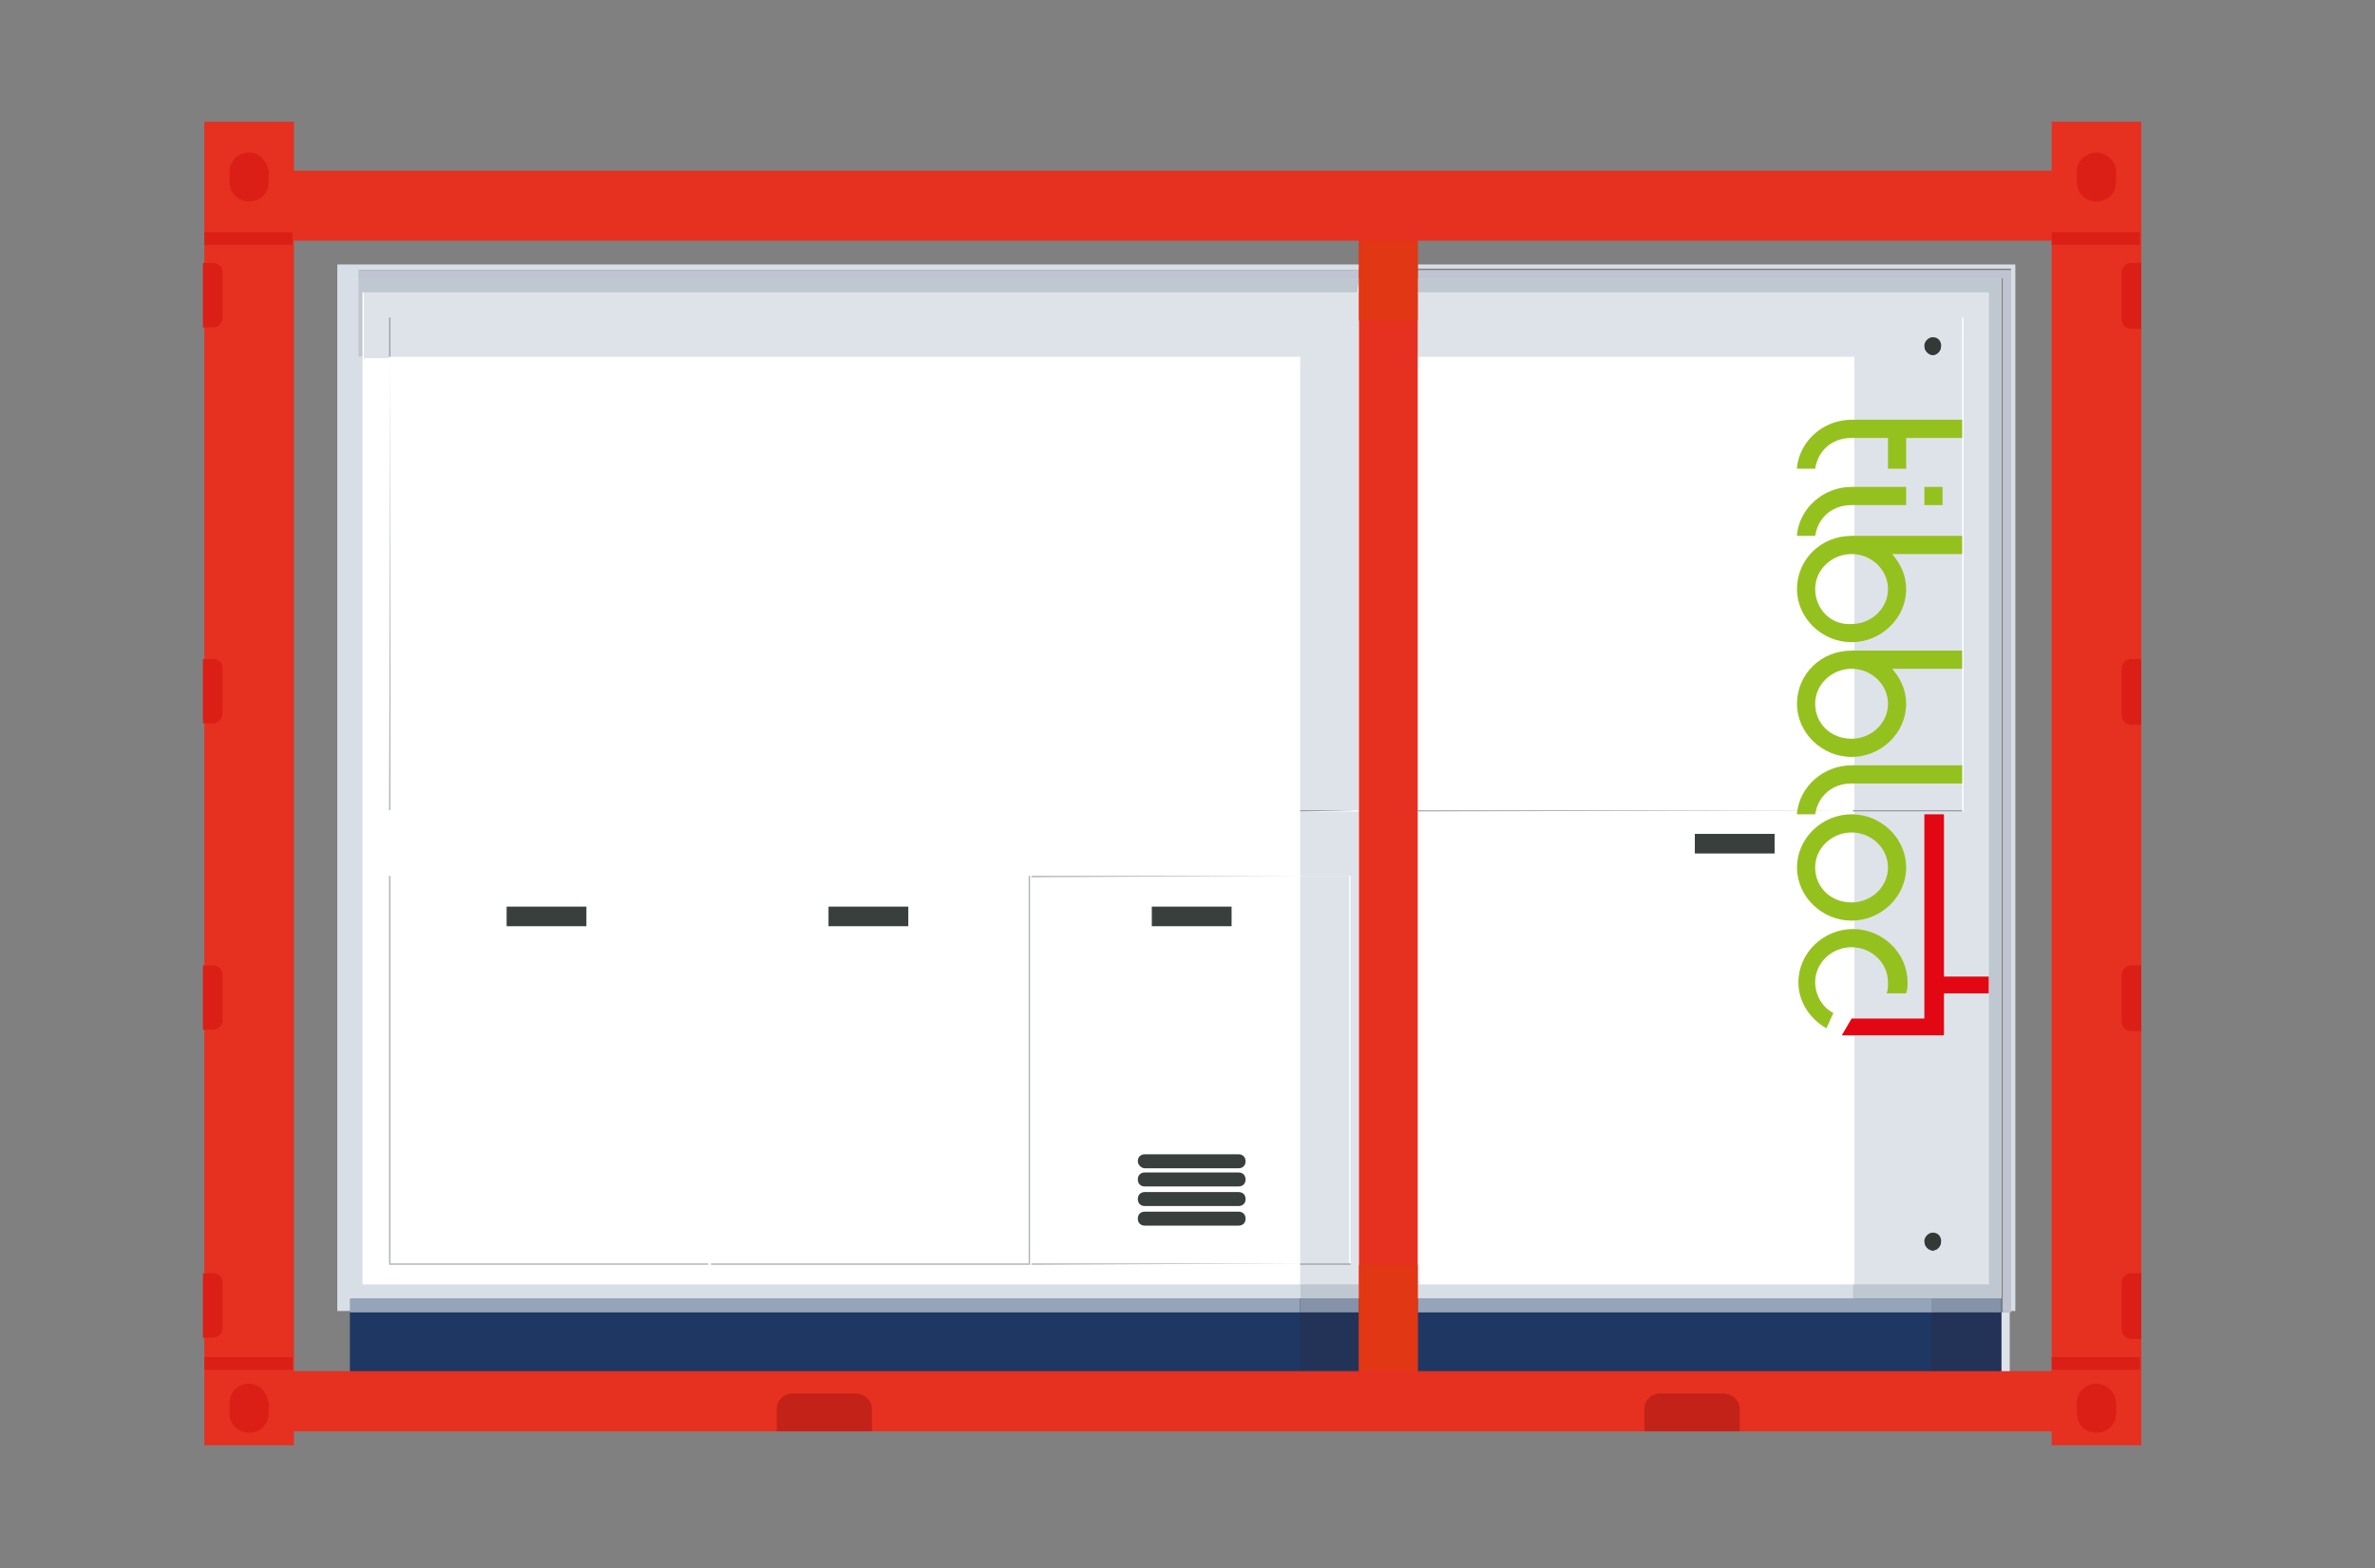 <?xml version="1.0" encoding="utf-8"?>
<!-- Generator: Adobe Illustrator 26.0.2, SVG Export Plug-In . SVG Version: 6.00 Build 0)  -->
<svg version="1.1" id="Calque_1" xmlns="http://www.w3.org/2000/svg" xmlns:xlink="http://www.w3.org/1999/xlink" x="0px" y="0px"
	 viewBox="0 0 169.7 112.1" style="enable-background:new 0 0 169.7 112.1;" xml:space="preserve">
<rect x="0" y="0" width="169.7" height="112.1" fill="#808080" stroke="none"/>
<style type="text/css">
	.st0{fill:#1F3863;}
	.st1{fill:#FFFFFF;}
	.st2{fill:#D8DEE6;}
	.st3{fill:#96A4B9;}
	.st4{fill:#AEB5B8;}
	.st5{fill:#393F3D;}
	.st6{fill:#DEE3EA;}
	.st7{fill:#223357;}
	.st8{fill:#C0C4D2;}
	.st9{fill:#8592A7;}
	.st10{fill:#BFC7D1;}
	.st11{fill:#9B9EA6;}
	.st12{fill:#343837;}
	.st13{fill:#E63020;}
	.st14{fill:#E13714;}
	.st15{fill:#DC1F16;}
	.st16{fill:#C32219;}
	.st17{clip-path:url(#SVGID_00000170244187838049411460000013938710069273842875_);fill:#95C11F;}
	.st18{clip-path:url(#SVGID_00000146477318289176482310000017100344023556701326_);fill:#95C11F;}
	.st19{clip-path:url(#SVGID_00000002361047480886801240000008933741518054006173_);fill:#95C11F;}
	.st20{clip-path:url(#SVGID_00000112634485010157460370000001972729281588549556_);fill:#95C11F;}
	.st21{clip-path:url(#SVGID_00000137813772098136291630000006419374056230612412_);fill:#95C11F;}
	.st22{clip-path:url(#SVGID_00000029027599085233834590000005399104886349221015_);fill:#95C11F;}
	.st23{clip-path:url(#SVGID_00000017483559608774857230000004326660785192989878_);fill:#95C11F;}
	.st24{clip-path:url(#SVGID_00000163040484228209320740000014324089347421076864_);fill:#95C11F;}
	.st25{clip-path:url(#SVGID_00000118386078534017761670000013412479323516533939_);fill:#E30613;}
</style>
<g>
	<rect x="25" y="92.8" class="st0" width="118" height="6.8"/>
	<rect x="25" y="19.9" class="st1" width="118" height="72.9"/>
	<path class="st2" d="M144,18.9h-1h-41.7v0.3h42.4v72.9l0,0v1.6h0.3V18.9z M97.1,18.9h-73v74.8h1v-1V19.9h0.6v-0.6h10.6h60.9v-0.4
		H97.1z"/>
	<path class="st3" d="M101.3,93.8h36.8v-1h-36.8V93.8z M25,93.8h67.9v-1H25l0,0V93.8z"/>
	<path class="st2" d="M25.6,19.9H25v72.9l0,0h67.9v-1h-67V25.5h-0.3V19.9z M132.4,91.8h-31.1v1h36.8h-5.6L132.4,91.8L132.4,91.8z"/>
	<path class="st4" d="M27.9,25.5L27.9,25.5l-0.1,32.4l0,0h65.1l0,0h-65V25.5z M27.8,57.9L27.8,57.9L27.8,57.9L27.8,57.9z
		 M132.4,57.9h-31.1V58L132.4,57.9L132.4,57.9z"/>
	<path class="st4" d="M50.6,62.6H27.8v27.8l0,0h22.8C50.6,90.4,50.6,62.6,50.6,62.6z M27.9,62.6h22.7v27.7H27.9V62.6z M27.8,90.3
		L27.8,90.3L27.8,90.3L27.8,90.3z"/>
	<polygon class="st4" points="73.6,62.6 50.8,62.6 50.8,62.6 73.5,62.6 73.5,90.3 50.8,90.3 50.8,90.4 73.6,90.4 	"/>
	<path class="st4" d="M92.9,62.6H73.7v0.1L92.9,62.6L92.9,62.6z M92.9,90.3H73.7v0.1L92.9,90.3L92.9,90.3z"/>
	<g>
		<path class="st5" d="M81.8,84.8h6.7c0.3,0,0.5-0.2,0.5-0.5s-0.2-0.5-0.5-0.5h-6.7c-0.3,0-0.5,0.2-0.5,0.5
			C81.3,84.6,81.5,84.8,81.8,84.8"/>
		<path class="st5" d="M81.8,86.2h6.7c0.3,0,0.5-0.2,0.5-0.5s-0.2-0.5-0.5-0.5h-6.7c-0.3,0-0.5,0.2-0.5,0.5
			C81.3,86,81.5,86.2,81.8,86.2"/>
		<path class="st5" d="M81.8,87.6h6.7c0.3,0,0.5-0.2,0.5-0.5s-0.2-0.5-0.5-0.5h-6.7c-0.3,0-0.5,0.2-0.5,0.5S81.5,87.6,81.8,87.6"/>
		<path class="st5" d="M81.8,83.5h6.7c0.3,0,0.5-0.2,0.5-0.5s-0.2-0.5-0.5-0.5h-6.7c-0.3,0-0.5,0.2-0.5,0.5
			C81.3,83.2,81.5,83.5,81.8,83.5"/>
	</g>
	<rect x="121.1" y="59.6" class="st5" width="5.7" height="1.4"/>
	<rect x="82.3" y="64.8" class="st5" width="5.7" height="1.4"/>
	<rect x="59.2" y="64.8" class="st5" width="5.7" height="1.4"/>
	<rect x="36.2" y="64.8" class="st5" width="5.7" height="1.4"/>
	<g>
		<path class="st5" d="M138.7,24.8c0,0.3-0.3,0.6-0.6,0.6s-0.6-0.3-0.6-0.6c0-0.3,0.3-0.6,0.6-0.6C138.5,24.1,138.7,24.4,138.7,24.8
			"/>
		<path class="st5" d="M138.7,88.8c0,0.3-0.3,0.6-0.6,0.6s-0.6-0.3-0.6-0.6s0.3-0.6,0.6-0.6C138.5,88.1,138.7,88.4,138.7,88.8"/>
	</g>
	<rect x="143" y="93.8" class="st6" width="0.6" height="4.3"/>
	<rect x="138" y="93.8" class="st7" width="5" height="4.3"/>
	<g>
		<path class="st6" d="M142.1,20.9h-40.8v1.8h39V58h-7.8v33.9h9.6V20.9z M138.1,89.4c-0.3,0-0.6-0.3-0.6-0.6s0.3-0.6,0.6-0.6
			s0.6,0.3,0.6,0.6S138.5,89.4,138.1,89.4 M140.2,22.7h-38.9v0.2v2.6h31.2v32.4h7.7V22.7z M138.1,25.4c-0.3,0-0.6-0.3-0.6-0.6
			s0.3-0.6,0.6-0.6s0.6,0.3,0.6,0.6S138.5,25.4,138.1,25.4"/>
	</g>
	<path class="st8" d="M143.6,19.3h-42.3v0.6h41.8v72.9v1h0.6v-1.6l0,0V19.3H143.6z M142.1,19.9h1H142.1z"/>
	<rect x="138" y="92.8" class="st9" width="5" height="1"/>
	<polygon class="st10" points="143,19.9 101.3,19.9 101.3,20.9 142.1,20.9 142.1,91.8 132.4,91.8 132.4,92.8 138,92.8 143,92.8 	"/>
	<polygon class="st11" points="140.2,22.7 101.3,22.7 101.3,22.7 140.2,22.7 140.2,57.9 132.4,57.9 132.4,58 140.2,58 	"/>
	<rect x="92.9" y="93.8" class="st7" width="4.2" height="4.1"/>
	<path class="st6" d="M97.1,20.9H26v4.7h1.8v-2.8h69.3C97.1,22.9,97.1,20.9,97.1,20.9z M97.1,22.7H27.9v2.8h0.9h64.1v32.4h4.2V22.7z
		 M97.1,58h-4.2v4.6h3.6v27.8h-3.6v1.5h4.2V58z"/>
	<polygon class="st8" points="36.2,19.3 25.6,19.3 25.6,19.9 97.1,19.9 97.1,19.3 	"/>
	<rect x="92.9" y="92.8" class="st9" width="4.2" height="1"/>
	<path class="st10" d="M97.1,19.9H25.6v5.6h0.3v-4.6H97L97.1,19.9L97.1,19.9z M97.1,91.8h-4.2v1h4.2V91.8z"/>
	<path class="st11" d="M97.1,22.7H27.8v2.8h0.1v-2.8H97.1L97.1,22.7z M97.1,57.9h-4.2V58L97.1,57.9L97.1,57.9z"/>
	<rect x="92.9" y="62.6" class="st6" width="3.5" height="27.7"/>
	<polygon class="st11" points="96.5,62.6 92.9,62.6 92.9,62.6 96.5,62.6 96.5,90.3 92.9,90.3 92.9,90.4 96.5,90.4 	"/>
	<g>
		<path class="st12" d="M138.1,24.1c-0.3,0-0.6,0.3-0.6,0.6s0.3,0.6,0.6,0.6s0.6-0.3,0.6-0.6S138.5,24.1,138.1,24.1"/>
		<path class="st12" d="M138.1,88.1c-0.3,0-0.6,0.3-0.6,0.6s0.3,0.6,0.6,0.6s0.6-0.3,0.6-0.6S138.5,88.1,138.1,88.1"/>
	</g>
	<rect x="97.1" y="13.3" class="st13" width="4.2" height="86.4"/>
	<polygon class="st14" points="101.3,17.2 97.1,17.2 97.1,22.9 101.3,22.9 101.3,22.7 101.3,22.7 101.3,20.9 101.3,19.9 101.3,19.3 
		101.3,18.9 	"/>
	<polygon class="st14" points="101.3,90.4 97.1,90.4 97.1,98 101.3,98 101.3,92.8 101.3,91.8 	"/>
	<path class="st13" d="M19.9,98h127.7V17.2H19.9V98z M152,102.3H15.6V12.2h136.3v90.1H152z"/>
	<rect x="146.6" y="8.7" class="st13" width="6.4" height="94.6"/>
	<rect x="14.6" y="8.7" class="st13" width="6.4" height="94.6"/>
	<rect x="14.6" y="16.6" class="st15" width="6.3" height="0.9"/>
	<g>
		<path class="st15" d="M15.2,18.8h-0.7v4.6h0.7c0.4,0,0.7-0.3,0.7-0.7v-3.3C15.9,19.1,15.6,18.8,15.2,18.8"/>
		<path class="st15" d="M17.8,10.9c-0.8,0-1.4,0.6-1.4,1.4V13c0,0.8,0.6,1.4,1.4,1.4s1.4-0.6,1.4-1.4v-0.7
			C19.1,11.5,18.5,10.9,17.8,10.9"/>
	</g>
	<rect x="14.6" y="97" class="st15" width="6.3" height="0.9"/>
	<g>
		<path class="st15" d="M15.2,91h-0.7v4.6h0.7c0.4,0,0.7-0.3,0.7-0.7v-3.3C15.9,91.3,15.6,91,15.2,91"/>
		<path class="st15" d="M15.2,47.1h-0.7v4.6h0.7c0.4,0,0.7-0.3,0.7-0.7v-3.3C15.9,47.3,15.6,47.1,15.2,47.1"/>
		<path class="st15" d="M15.2,69h-0.7v4.6h0.7c0.4,0,0.7-0.3,0.7-0.7v-3.3C15.9,69.3,15.6,69,15.2,69"/>
		<path class="st15" d="M17.8,98.9c-0.8,0-1.4,0.6-1.4,1.4v0.7c0,0.8,0.6,1.4,1.4,1.4s1.4-0.6,1.4-1.4v-0.7
			C19.1,99.5,18.5,98.9,17.8,98.9"/>
	</g>
	<rect x="146.6" y="97" class="st15" width="6.3" height="0.9"/>
	<g>
		<path class="st15" d="M153,91h-0.7c-0.4,0-0.7,0.3-0.7,0.7V95c0,0.4,0.3,0.7,0.7,0.7h0.7V91z"/>
		<path class="st15" d="M149.8,98.9c-0.8,0-1.4,0.6-1.4,1.4v0.7c0,0.8,0.6,1.4,1.4,1.4c0.8,0,1.4-0.6,1.4-1.4v-0.7
			C151.2,99.5,150.5,98.9,149.8,98.9"/>
	</g>
	<rect x="146.6" y="16.6" class="st15" width="6.3" height="0.9"/>
	<g>
		<path class="st15" d="M153,18.8h-0.7c-0.4,0-0.7,0.3-0.7,0.7v3.3c0,0.4,0.3,0.7,0.7,0.7h0.7V18.8z"/>
		<path class="st15" d="M153,69h-0.7c-0.4,0-0.7,0.3-0.7,0.7V73c0,0.4,0.3,0.7,0.7,0.7h0.7V69z"/>
		<path class="st15" d="M153,47.1h-0.7c-0.4,0-0.7,0.3-0.7,0.7v3.3c0,0.4,0.3,0.7,0.7,0.7h0.7V47.1z"/>
		<path class="st15" d="M149.8,10.9c-0.8,0-1.4,0.6-1.4,1.4V13c0,0.8,0.6,1.4,1.4,1.4c0.8,0,1.4-0.6,1.4-1.4v-0.7
			C151.2,11.5,150.5,10.9,149.8,10.9"/>
		<path class="st16" d="M61.1,99.6h-4.5c-0.6,0-1.1,0.5-1.1,1.1v1.6h6.8v-1.6C62.3,100.1,61.8,99.6,61.1,99.6"/>
		<path class="st16" d="M123.1,99.6h-4.5c-0.6,0-1.1,0.5-1.1,1.1v1.6h6.8v-1.6C124.3,100.1,123.8,99.6,123.1,99.6"/>
		<g>
			<g>
				<g>
					<defs>
						<rect id="SVGID_1_" x="127.4" y="13" width="27.8" height="77.9"/>
					</defs>
					<clipPath id="SVGID_00000011711815199899300370000005768758940028512678_">
						<use xlink:href="#SVGID_1_"  style="overflow:visible;"/>
					</clipPath>
					<path style="clip-path:url(#SVGID_00000011711815199899300370000005768758940028512678_);fill:#95C11F;" d="M129.7,58.2
						c0.2-1.3,1.2-2.2,2.6-2.2h7.9v-1.3h-7.9c-2,0-3.7,1.5-3.9,3.4c0,0,0,0,0,0.1H129.7z"/>
				</g>
				<g>
					<defs>
						<rect id="SVGID_00000070816089596584152570000014792399840382514332_" x="127.4" y="13" width="27.8" height="77.9"/>
					</defs>
					<clipPath id="SVGID_00000064342369189774908130000011888975675088610986_">
						<use xlink:href="#SVGID_00000070816089596584152570000014792399840382514332_"  style="overflow:visible;"/>
					</clipPath>
					<path style="clip-path:url(#SVGID_00000064342369189774908130000011888975675088610986_);fill:#95C11F;" d="M136.2,62
						c0-2.1-1.8-3.8-3.9-3.8s-3.9,1.7-3.9,3.8s1.8,3.8,3.9,3.8S136.2,64.1,136.2,62 M129.7,62c0-1.4,1.2-2.5,2.6-2.5
						c1.4,0,2.6,1.1,2.6,2.5s-1.2,2.5-2.6,2.5C130.8,64.5,129.7,63.4,129.7,62"/>
				</g>
				<g>
					<defs>
						<rect id="SVGID_00000176013142886609147070000012492579756638947741_" x="127.4" y="13" width="27.8" height="77.9"/>
					</defs>
					<clipPath id="SVGID_00000100381237912139363480000002207098572328780172_">
						<use xlink:href="#SVGID_00000176013142886609147070000012492579756638947741_"  style="overflow:visible;"/>
					</clipPath>
					<path style="clip-path:url(#SVGID_00000100381237912139363480000002207098572328780172_);fill:#95C11F;" d="M136.2,42.1
						c0-1-0.4-1.8-1-2.5h5v-1.3h-7.9c-2.2,0-3.9,1.7-3.9,3.8s1.8,3.8,3.9,3.8S136.2,44.2,136.2,42.1 M129.7,42.1
						c0-1.4,1.2-2.5,2.6-2.5c1.4,0,2.6,1.1,2.6,2.5s-1.2,2.5-2.6,2.5C130.8,44.7,129.7,43.5,129.7,42.1"/>
				</g>
				<g>
					<defs>
						<rect id="SVGID_00000048499252295006885200000014506699121666033588_" x="127.4" y="13" width="27.8" height="77.9"/>
					</defs>
					<clipPath id="SVGID_00000045590793830155275090000010053958147813504675_">
						<use xlink:href="#SVGID_00000048499252295006885200000014506699121666033588_"  style="overflow:visible;"/>
					</clipPath>
					<path style="clip-path:url(#SVGID_00000045590793830155275090000010053958147813504675_);fill:#95C11F;" d="M136.2,50.3
						c0-1-0.4-1.8-1-2.5h5v-1.3h-7.9c-2.2,0-3.9,1.7-3.9,3.8s1.8,3.8,3.9,3.8S136.2,52.4,136.2,50.3 M129.7,50.3
						c0-1.4,1.2-2.5,2.6-2.5c1.4,0,2.6,1.1,2.6,2.5s-1.2,2.5-2.6,2.5C130.8,52.8,129.7,51.7,129.7,50.3"/>
				</g>
				<g>
					<defs>
						<rect id="SVGID_00000104705852362372565140000013616266661226939276_" x="127.4" y="13" width="27.8" height="77.9"/>
					</defs>
					<clipPath id="SVGID_00000027563932651214542280000015828119035892682134_">
						<use xlink:href="#SVGID_00000104705852362372565140000013616266661226939276_"  style="overflow:visible;"/>
					</clipPath>
					
						<rect x="137.5" y="34.8" style="clip-path:url(#SVGID_00000027563932651214542280000015828119035892682134_);fill:#95C11F;" width="1.3" height="1.3"/>
				</g>
				<g>
					<defs>
						<rect id="SVGID_00000138550558814360972500000005193330989493854367_" x="127.4" y="13" width="27.8" height="77.9"/>
					</defs>
					<clipPath id="SVGID_00000101800842869291964640000014895073700829520776_">
						<use xlink:href="#SVGID_00000138550558814360972500000005193330989493854367_"  style="overflow:visible;"/>
					</clipPath>
					<path style="clip-path:url(#SVGID_00000101800842869291964640000014895073700829520776_);fill:#95C11F;" d="M129.7,38.3
						c0.2-1.3,1.2-2.2,2.6-2.2h3.9v-1.3h-3.9c-2,0-3.7,1.5-3.9,3.4c0,0,0,0,0,0.1H129.7z"/>
				</g>
				<g>
					<defs>
						<rect id="SVGID_00000045600773800864244690000006731929279880894081_" x="127.4" y="13" width="27.8" height="77.9"/>
					</defs>
					<clipPath id="SVGID_00000026139789590465639570000009319275181180202663_">
						<use xlink:href="#SVGID_00000045600773800864244690000006731929279880894081_"  style="overflow:visible;"/>
					</clipPath>
					<path style="clip-path:url(#SVGID_00000026139789590465639570000009319275181180202663_);fill:#95C11F;" d="M129.7,33.5
						c0.2-1.3,1.2-2.2,2.6-2.2h2.6v2.2h1.3v-2.2h4V30h-7.9c-2,0-3.7,1.5-3.9,3.4c0,0,0,0,0,0.1H129.7z"/>
				</g>
				<g>
					<defs>
						<rect id="SVGID_00000015355118739144034430000009111026465580950917_" x="127.4" y="13" width="27.8" height="77.9"/>
					</defs>
					<clipPath id="SVGID_00000068675379514082492810000011753324854739175844_">
						<use xlink:href="#SVGID_00000015355118739144034430000009111026465580950917_"  style="overflow:visible;"/>
					</clipPath>
					<path style="clip-path:url(#SVGID_00000068675379514082492810000011753324854739175844_);fill:#95C11F;" d="M131,72.4
						c-0.8-0.4-1.3-1.3-1.3-2.2c0-1.4,1.2-2.5,2.6-2.5c1.4,0,2.6,1.1,2.6,2.5c0,0.3,0,0.6-0.1,0.8h1.4c0.1-0.3,0.1-0.5,0.1-0.8
						c0-2.1-1.8-3.8-3.9-3.8s-3.9,1.7-3.9,3.8c0,1.4,0.8,2.6,2,3.3L131,72.4z"/>
				</g>
				<g>
					<defs>
						<rect id="SVGID_00000004544460179293004540000018370995284285431216_" x="127.4" y="13" width="27.8" height="77.9"/>
					</defs>
					<clipPath id="SVGID_00000159428868898409387010000012730165808135352969_">
						<use xlink:href="#SVGID_00000004544460179293004540000018370995284285431216_"  style="overflow:visible;"/>
					</clipPath>
					<polygon style="clip-path:url(#SVGID_00000159428868898409387010000012730165808135352969_);fill:#E30613;" points="
						142.1,69.8 138.9,69.8 138.9,69.4 138.9,58.2 137.5,58.2 137.5,72.8 132.3,72.8 131.6,74 138.9,74 138.9,71 142.1,71 					"/>
				</g>
			</g>
		</g>
	</g>
</g>
</svg>

